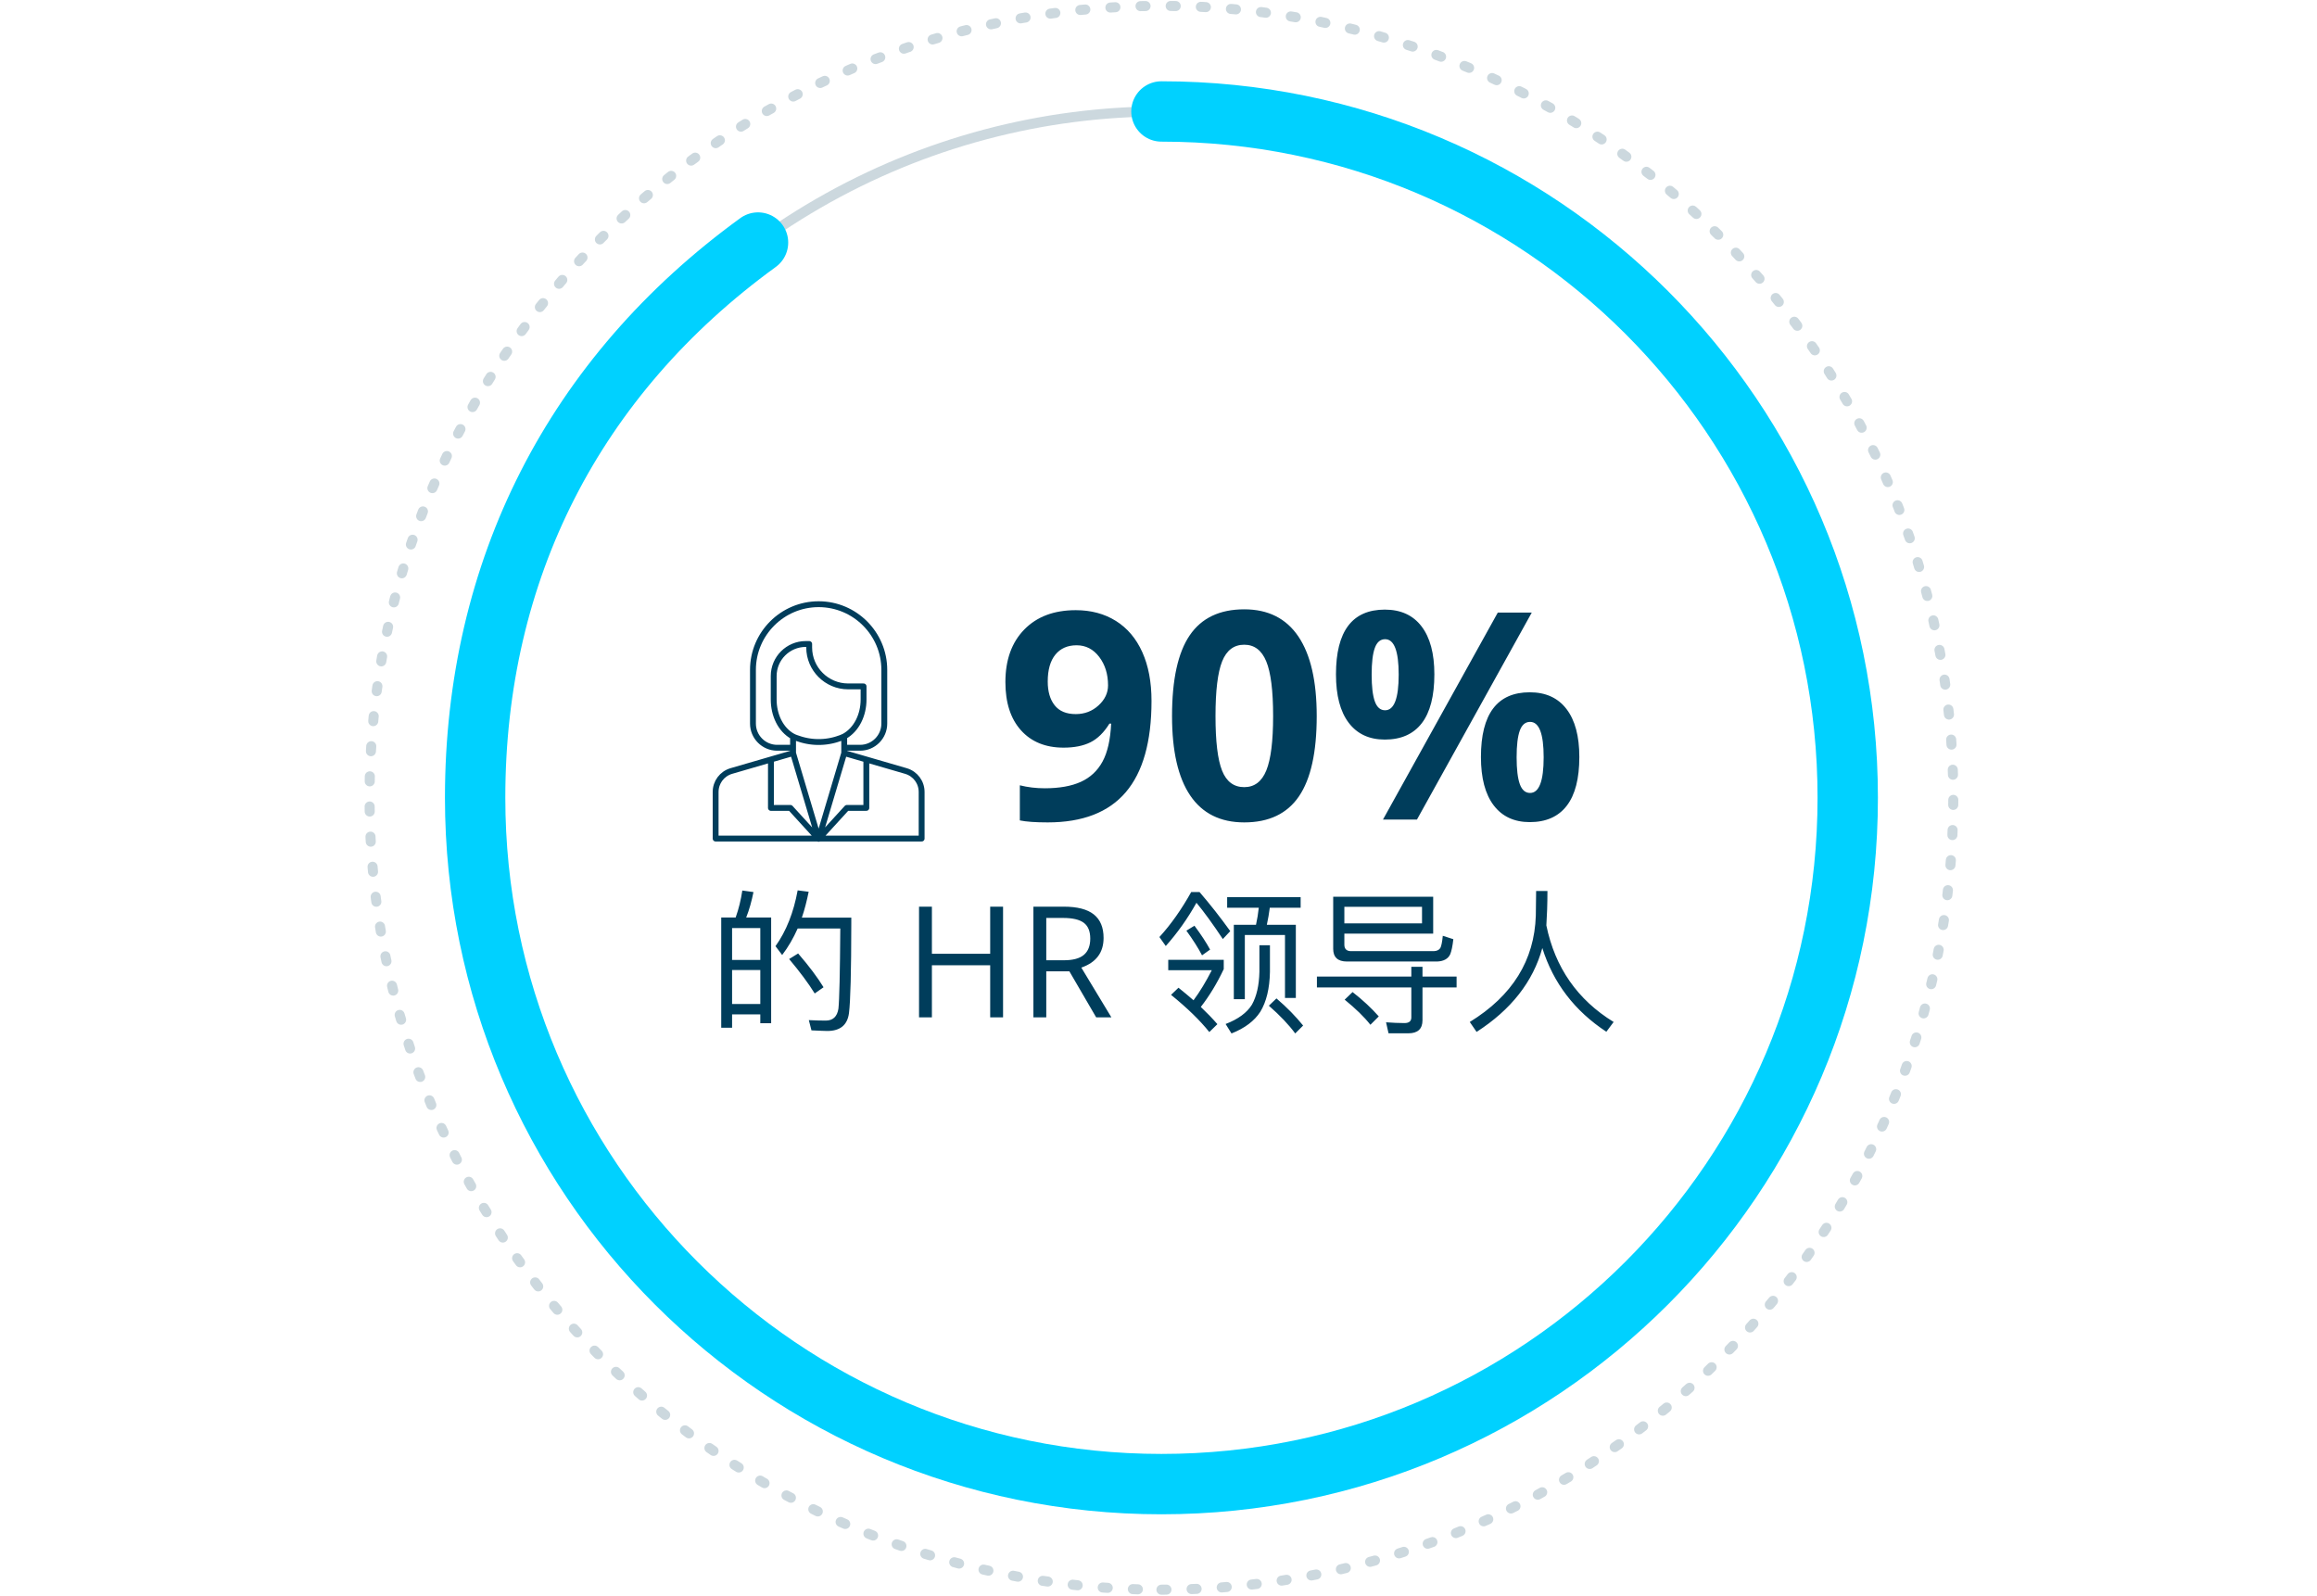 <?xml version="1.0" encoding="UTF-8"?>
<svg width="395px" height="272px" viewBox="0 0 395 272" version="1.1" xmlns="http://www.w3.org/2000/svg" xmlns:xlink="http://www.w3.org/1999/xlink">
    <title>mobility-01</title>
    <g id="Page-1" stroke="none" stroke-width="1" fill="none" fill-rule="evenodd">
        <g id="hybrid-work-page-infographics-china" transform="translate(-889, -2201)">
            <g id="mobility-01" transform="translate(889, 2202)">
                <rect id="Rectangle" x="0" y="0" width="395" height="270"></rect>
                <path d="M141.032,174.754 C143.252,174.754 144.468,173.724 144.732,171.715 C144.986,169.738 145.118,164.648 145.128,156.493 L145.129,155.435 L145.129,155.435 L136.698,155.435 C137.174,154.061 137.544,152.581 137.861,151.021 L135.985,150.784 C135.297,154.536 134.055,157.708 132.205,160.298 L133.342,161.804 C134.372,160.456 135.245,158.95 135.985,157.285 L143.252,157.285 C143.2,164.896 143.094,169.469 142.935,170.949 C142.724,172.296 142.01,172.984 140.768,172.984 C139.949,172.984 138.997,172.957 137.887,172.904 L138.337,174.649 C139.605,174.701 140.504,174.754 141.032,174.754 Z M124.805,174.199 L124.805,171.926 L129.615,171.926 L129.615,173.433 L131.465,173.433 L131.465,155.409 L127.21,155.409 C127.739,154.087 128.135,152.634 128.452,151.074 L126.55,150.81 C126.312,152.396 125.942,153.929 125.413,155.409 L122.955,155.409 L122.955,174.199 L124.805,174.199 Z M129.615,162.65 L124.805,162.65 L124.805,157.206 L129.615,157.206 L129.615,162.65 Z M138.892,168.359 L140.398,167.301 C139.394,165.663 137.967,163.734 136.064,161.54 L134.531,162.491 C136.355,164.659 137.808,166.614 138.892,168.359 Z M129.615,170.156 L124.805,170.156 L124.805,164.368 L129.615,164.368 L129.615,170.156 Z M158.87,172.429 L158.87,163.55 L168.806,163.55 L168.806,172.429 L171,172.429 L171,153.562 L168.806,153.562 L168.806,161.589 L158.87,161.589 L158.87,153.562 L156.676,153.562 L156.676,172.429 L158.87,172.429 Z M178.368,172.429 L178.368,164.583 L182.304,164.583 L186.873,172.429 L189.466,172.429 L184.343,163.95 C186.873,163.073 188.137,161.387 188.137,158.892 C188.137,157.111 187.584,155.777 186.479,154.891 C185.373,154.005 183.664,153.562 181.349,153.562 L181.349,153.562 L176.175,153.562 L176.175,172.429 L178.368,172.429 Z M181.375,162.699 L178.368,162.699 L178.368,155.485 L181.22,155.485 C182.846,155.485 184.027,155.76 184.763,156.311 C185.498,156.861 185.866,157.76 185.866,159.008 C185.866,160.238 185.505,161.161 184.782,161.776 C184.059,162.391 182.924,162.699 181.375,162.699 L181.375,162.699 Z M198.739,160.271 C200.721,158.051 202.465,155.594 203.972,152.898 C205.24,154.431 206.747,156.492 208.465,159.082 L209.733,157.734 C208.042,155.382 206.298,153.162 204.5,151.074 L203.073,151.074 C201.435,154.008 199.638,156.571 197.655,158.739 L198.739,160.271 Z M212.218,169.336 L212.218,158.395 L219.063,158.395 L219.063,169.125 L220.913,169.125 L220.913,156.651 L215.97,156.651 C216.182,155.699 216.34,154.748 216.473,153.744 L221.732,153.744 L221.732,151.946 L209.205,151.946 L209.205,153.744 L214.596,153.744 C214.49,154.748 214.332,155.699 214.12,156.651 L210.341,156.651 L210.341,169.336 L212.218,169.336 Z M204.923,161.857 L206.298,160.879 C205.663,159.716 204.791,158.369 203.628,156.809 L202.254,157.655 C203.364,159.188 204.263,160.589 204.923,161.857 Z M209.945,175.177 C212.218,174.279 213.856,173.036 214.86,171.477 C215.891,169.786 216.446,167.513 216.499,164.685 L216.499,160.139 L214.702,160.139 L214.702,164.685 C214.649,166.984 214.226,168.834 213.433,170.261 C212.588,171.636 211.081,172.746 208.94,173.565 L209.945,175.177 Z M206.165,174.939 L207.54,173.591 C206.694,172.614 205.743,171.636 204.712,170.658 C206.192,168.755 207.487,166.614 208.623,164.209 L208.623,162.624 L199.162,162.624 L199.162,164.394 L206.588,164.394 C205.584,166.35 204.553,168.068 203.47,169.521 C202.65,168.808 201.805,168.094 200.906,167.381 L199.638,168.596 C202.413,170.843 204.58,172.957 206.165,174.939 Z M220.807,175.177 L222.155,173.829 C220.913,172.296 219.406,170.737 217.609,169.204 L216.314,170.446 C218.217,172.111 219.723,173.697 220.807,175.177 Z M245.015,162.914 C246.125,162.861 246.865,162.465 247.235,161.672 C247.447,161.144 247.632,160.298 247.764,159.109 L245.967,158.527 C245.861,159.637 245.703,160.324 245.544,160.615 C245.333,160.932 244.989,161.117 244.46,161.144 L230.321,161.144 C229.581,161.144 229.185,160.774 229.185,160.06 L229.185,158.157 L244.328,158.157 L244.328,151.867 L227.282,151.867 L227.282,160.747 C227.282,162.174 228.048,162.914 229.634,162.914 L245.015,162.914 Z M242.425,156.413 L229.185,156.413 L229.185,153.585 L242.425,153.585 L242.425,156.413 Z M240.1,175.151 C241.685,175.151 242.505,174.411 242.505,172.931 L242.505,167.328 L248.319,167.328 L248.319,165.478 L242.505,165.478 L242.505,163.813 L240.602,163.813 L240.602,165.478 L224.507,165.478 L224.507,167.328 L240.602,167.328 L240.602,172.455 C240.602,173.089 240.205,173.406 239.439,173.406 C238.435,173.406 237.404,173.354 236.294,173.274 L236.717,175.151 L240.1,175.151 Z M233.625,173.697 L235.052,172.27 C233.836,170.896 232.356,169.495 230.585,168.121 L229.238,169.416 C231.088,170.922 232.568,172.349 233.625,173.697 Z M251.728,174.913 C257.595,171.134 261.348,166.376 262.934,160.615 C264.81,166.588 268.458,171.345 273.849,174.886 L275.091,173.221 C268.933,169.442 265.101,163.945 263.621,156.756 C263.727,155.118 263.806,153.162 263.806,150.889 L261.877,150.889 C261.877,151.894 261.85,153.294 261.824,155.091 C261.586,162.703 257.833,168.755 250.565,173.221 L251.728,174.913 Z" id="的HR领导人" fill="#003D5B" fill-rule="nonzero"></path>
                <path d="M178.617,139.197 C184.554,139.197 188.987,137.483 191.915,134.056 C194.843,130.629 196.308,125.44 196.308,118.489 C196.308,115.271 195.785,112.5 194.739,110.175 C193.693,107.85 192.193,106.076 190.238,104.853 C188.283,103.63 186.002,103.019 183.395,103.019 C179.695,103.019 176.77,104.117 174.622,106.313 C172.474,108.509 171.4,111.498 171.4,115.279 C171.4,118.787 172.285,121.526 174.055,123.497 C175.825,125.468 178.246,126.454 181.32,126.454 C183.154,126.454 184.683,126.148 185.905,125.537 C187.128,124.925 188.206,123.863 189.139,122.351 L189.139,122.351 L189.429,122.351 C189.3,125.102 188.81,127.262 187.957,128.831 C187.104,130.4 185.873,131.55 184.264,132.282 C182.655,133.014 180.604,133.38 178.11,133.38 C176.629,133.38 175.214,133.211 173.862,132.874 L173.862,132.874 L173.862,138.859 C174.94,139.084 176.525,139.197 178.617,139.197 Z M183.395,120.734 C181.786,120.734 180.588,120.235 179.799,119.237 C179.011,118.24 178.617,116.888 178.617,115.183 C178.617,113.187 179.051,111.659 179.92,110.597 C180.789,109.535 181.995,109.004 183.54,109.004 C185.101,109.004 186.384,109.664 187.39,110.983 C188.395,112.303 188.898,113.92 188.898,115.834 C188.898,117.121 188.359,118.26 187.281,119.249 C186.203,120.239 184.908,120.734 183.395,120.734 Z M212.116,139.197 C216.315,139.197 219.425,137.717 221.444,134.756 C223.463,131.796 224.473,127.234 224.473,121.072 C224.473,115.118 223.431,110.597 221.348,107.508 C219.264,104.418 216.187,102.874 212.116,102.874 C207.933,102.874 204.835,104.35 202.824,107.303 C200.813,110.255 199.807,114.845 199.807,121.072 C199.807,127.041 200.841,131.554 202.908,134.611 C204.976,137.668 208.045,139.197 212.116,139.197 Z M212.116,133.187 C210.346,133.187 209.087,132.25 208.339,130.376 C207.591,128.501 207.217,125.4 207.217,121.072 C207.217,116.743 207.595,113.634 208.351,111.743 C209.107,109.853 210.362,108.908 212.116,108.908 C213.838,108.908 215.089,109.853 215.869,111.743 C216.649,113.634 217.04,116.743 217.04,121.072 C217.04,125.352 216.653,128.441 215.881,130.339 C215.109,132.238 213.854,133.187 212.116,133.187 Z M236.082,125.078 C238.85,125.078 240.949,124.149 242.381,122.29 C243.813,120.432 244.529,117.652 244.529,113.952 C244.529,110.412 243.801,107.689 242.345,105.782 C240.889,103.875 238.801,102.922 236.082,102.922 C230.531,102.922 227.756,106.599 227.756,113.952 C227.756,117.556 228.48,120.311 229.928,122.218 C231.376,124.125 233.427,125.078 236.082,125.078 Z M241.561,138.714 L261.134,103.429 L255.342,103.429 L235.768,138.714 L241.561,138.714 Z M236.13,120.082 C235.326,120.082 234.743,119.579 234.381,118.574 C234.019,117.568 233.838,116.043 233.838,114 C233.838,111.957 234.019,110.44 234.381,109.451 C234.743,108.461 235.326,107.966 236.13,107.966 C237.675,107.966 238.447,109.977 238.447,114 C238.447,118.055 237.675,120.082 236.13,120.082 Z M260.796,139.149 C263.564,139.149 265.664,138.22 267.096,136.361 C268.528,134.503 269.244,131.731 269.244,128.047 C269.244,124.507 268.516,121.784 267.059,119.877 C265.603,117.97 263.516,117.017 260.796,117.017 C255.245,117.017 252.47,120.693 252.47,128.047 C252.47,131.635 253.194,134.382 254.642,136.289 C256.09,138.195 258.142,139.149 260.796,139.149 Z M260.845,134.177 C260.04,134.177 259.457,133.674 259.095,132.668 C258.733,131.663 258.552,130.138 258.552,128.095 C258.552,126.051 258.733,124.535 259.095,123.545 C259.457,122.556 260.04,122.061 260.845,122.061 C262.389,122.061 263.162,124.072 263.162,128.095 C263.162,132.15 262.389,134.177 260.845,134.177 Z" id="90%" fill="#003D5B" fill-rule="nonzero"></path>
                <path d="M143.92,124.546 L143.92,126.474 L143.92,124.546 Z M135.199,124.546 L135.199,126.474 L135.199,124.546 Z M139.56,142 L143.92,127.378 L139.56,142 Z M136.428,125.017 C136.433,125.018 136.437,125.02 136.442,125.021 C136.508,125.042 136.574,125.061 136.641,125.081 C136.664,125.087 136.687,125.094 136.71,125.101 C136.765,125.116 136.82,125.131 136.875,125.145 C136.911,125.155 136.946,125.164 136.981,125.173 C137.028,125.185 137.075,125.196 137.122,125.207 C137.166,125.218 137.211,125.228 137.255,125.238 C137.296,125.248 137.337,125.256 137.377,125.265 C137.428,125.276 137.48,125.286 137.531,125.296 C137.567,125.303 137.603,125.31 137.639,125.317 C137.695,125.327 137.752,125.337 137.808,125.347 C137.841,125.352 137.873,125.358 137.906,125.363 C137.966,125.373 138.026,125.381 138.086,125.39 C138.116,125.394 138.146,125.398 138.176,125.402 C138.239,125.411 138.302,125.418 138.364,125.425 C138.393,125.429 138.421,125.432 138.45,125.435 C138.514,125.442 138.578,125.448 138.642,125.453 C138.67,125.456 138.698,125.458 138.726,125.461 C138.791,125.466 138.856,125.47 138.922,125.474 C138.949,125.475 138.976,125.478 139.003,125.479 C139.071,125.483 139.14,125.485 139.208,125.487 C139.233,125.488 139.257,125.489 139.281,125.49 C139.374,125.492 139.466,125.494 139.559,125.494 C139.653,125.494 139.745,125.493 139.838,125.49 C139.862,125.489 139.886,125.488 139.911,125.487 C139.979,125.485 140.048,125.483 140.116,125.479 C140.143,125.478 140.17,125.475 140.197,125.474 C140.263,125.47 140.328,125.466 140.393,125.461 C140.421,125.459 140.449,125.456 140.477,125.453 C140.541,125.448 140.605,125.442 140.669,125.435 C140.698,125.432 140.726,125.429 140.755,125.425 C140.817,125.418 140.88,125.411 140.943,125.403 C140.973,125.399 141.003,125.394 141.033,125.39 C141.093,125.381 141.153,125.373 141.213,125.363 C141.246,125.358 141.278,125.352 141.311,125.347 C141.368,125.337 141.424,125.328 141.48,125.317 C141.516,125.311 141.552,125.303 141.588,125.296 C141.639,125.286 141.691,125.276 141.742,125.265 C141.782,125.257 141.823,125.248 141.864,125.239 C141.908,125.228 141.953,125.218 141.997,125.208 C142.044,125.196 142.091,125.185 142.138,125.173 C142.173,125.164 142.208,125.155 142.244,125.146 C142.299,125.131 142.354,125.116 142.409,125.101 C142.432,125.094 142.455,125.087 142.478,125.081 C142.545,125.062 142.611,125.042 142.678,125.021 C142.682,125.02 142.686,125.019 142.69,125.017 C143.111,124.886 143.631,124.705 143.92,124.546 C146.046,123.377 147.22,120.856 147.22,118.252 L147.22,116.012 L144.588,116.012 C140.927,116.012 137.949,113.034 137.949,109.374 L137.949,108.784 L137.36,108.784 C134.349,108.784 131.899,111.234 131.899,114.245 L131.899,118.252 C131.899,120.856 133.042,123.377 135.168,124.546 C135.457,124.705 136.008,124.886 136.428,125.017 Z M135.199,127.378 L139.56,142 L135.199,127.378 Z M131.428,128.53 L131.428,136.727 L134.743,136.727 L139.56,142 L144.376,136.727 L147.691,136.727 L147.691,128.529 M157.119,141.952 L157.119,134.016 C157.119,132.362 156.055,130.927 154.465,130.444 L143.92,127.378 L143.92,126.474 L146.631,126.474 C148.905,126.474 150.755,124.624 150.755,122.349 L150.755,113.196 C150.755,107.023 145.733,102 139.56,102 C133.386,102 128.364,107.023 128.364,113.196 L128.364,122.349 C128.364,124.624 130.214,126.474 132.489,126.474 L135.199,126.474 L135.199,127.378 L124.647,130.446 C123.064,130.927 122,132.362 122,134.016 L122,141.952 L157.119,141.952 Z" id="Stroke-1" stroke="#003D5B" stroke-linecap="round" stroke-linejoin="round"></path>
                <circle id="Oval" stroke="#003D5B" stroke-width="1.714" opacity="0.2" cx="198" cy="135" r="117"></circle>
                <path d="M198,270 C272.558,270 333,209.558 333,135 C333,60.442 272.558,0 198,0 C123.442,0 63,60.442 63,135 C63,209.558 123.442,270 198,270 Z" id="Oval" stroke="#003D5B" stroke-width="1.714" opacity="0.2" stroke-linecap="round" stroke-dasharray="0.857,4.286"></path>
                <g id="Group-5" transform="translate(81, 18.001)" stroke="#00D1FF" stroke-linecap="round" stroke-linejoin="round" stroke-width="10.29">
                    <path d="M117,0 C181.617,0 234,52.383 234,117 C234,181.617 181.617,234 117,234 C52.383,234 0,181.617 0,117 C0,78.228 16.865,45.132 48.228,22.346" id="Stroke-3"></path>
                </g>
            </g>
        </g>
    </g>
</svg>
